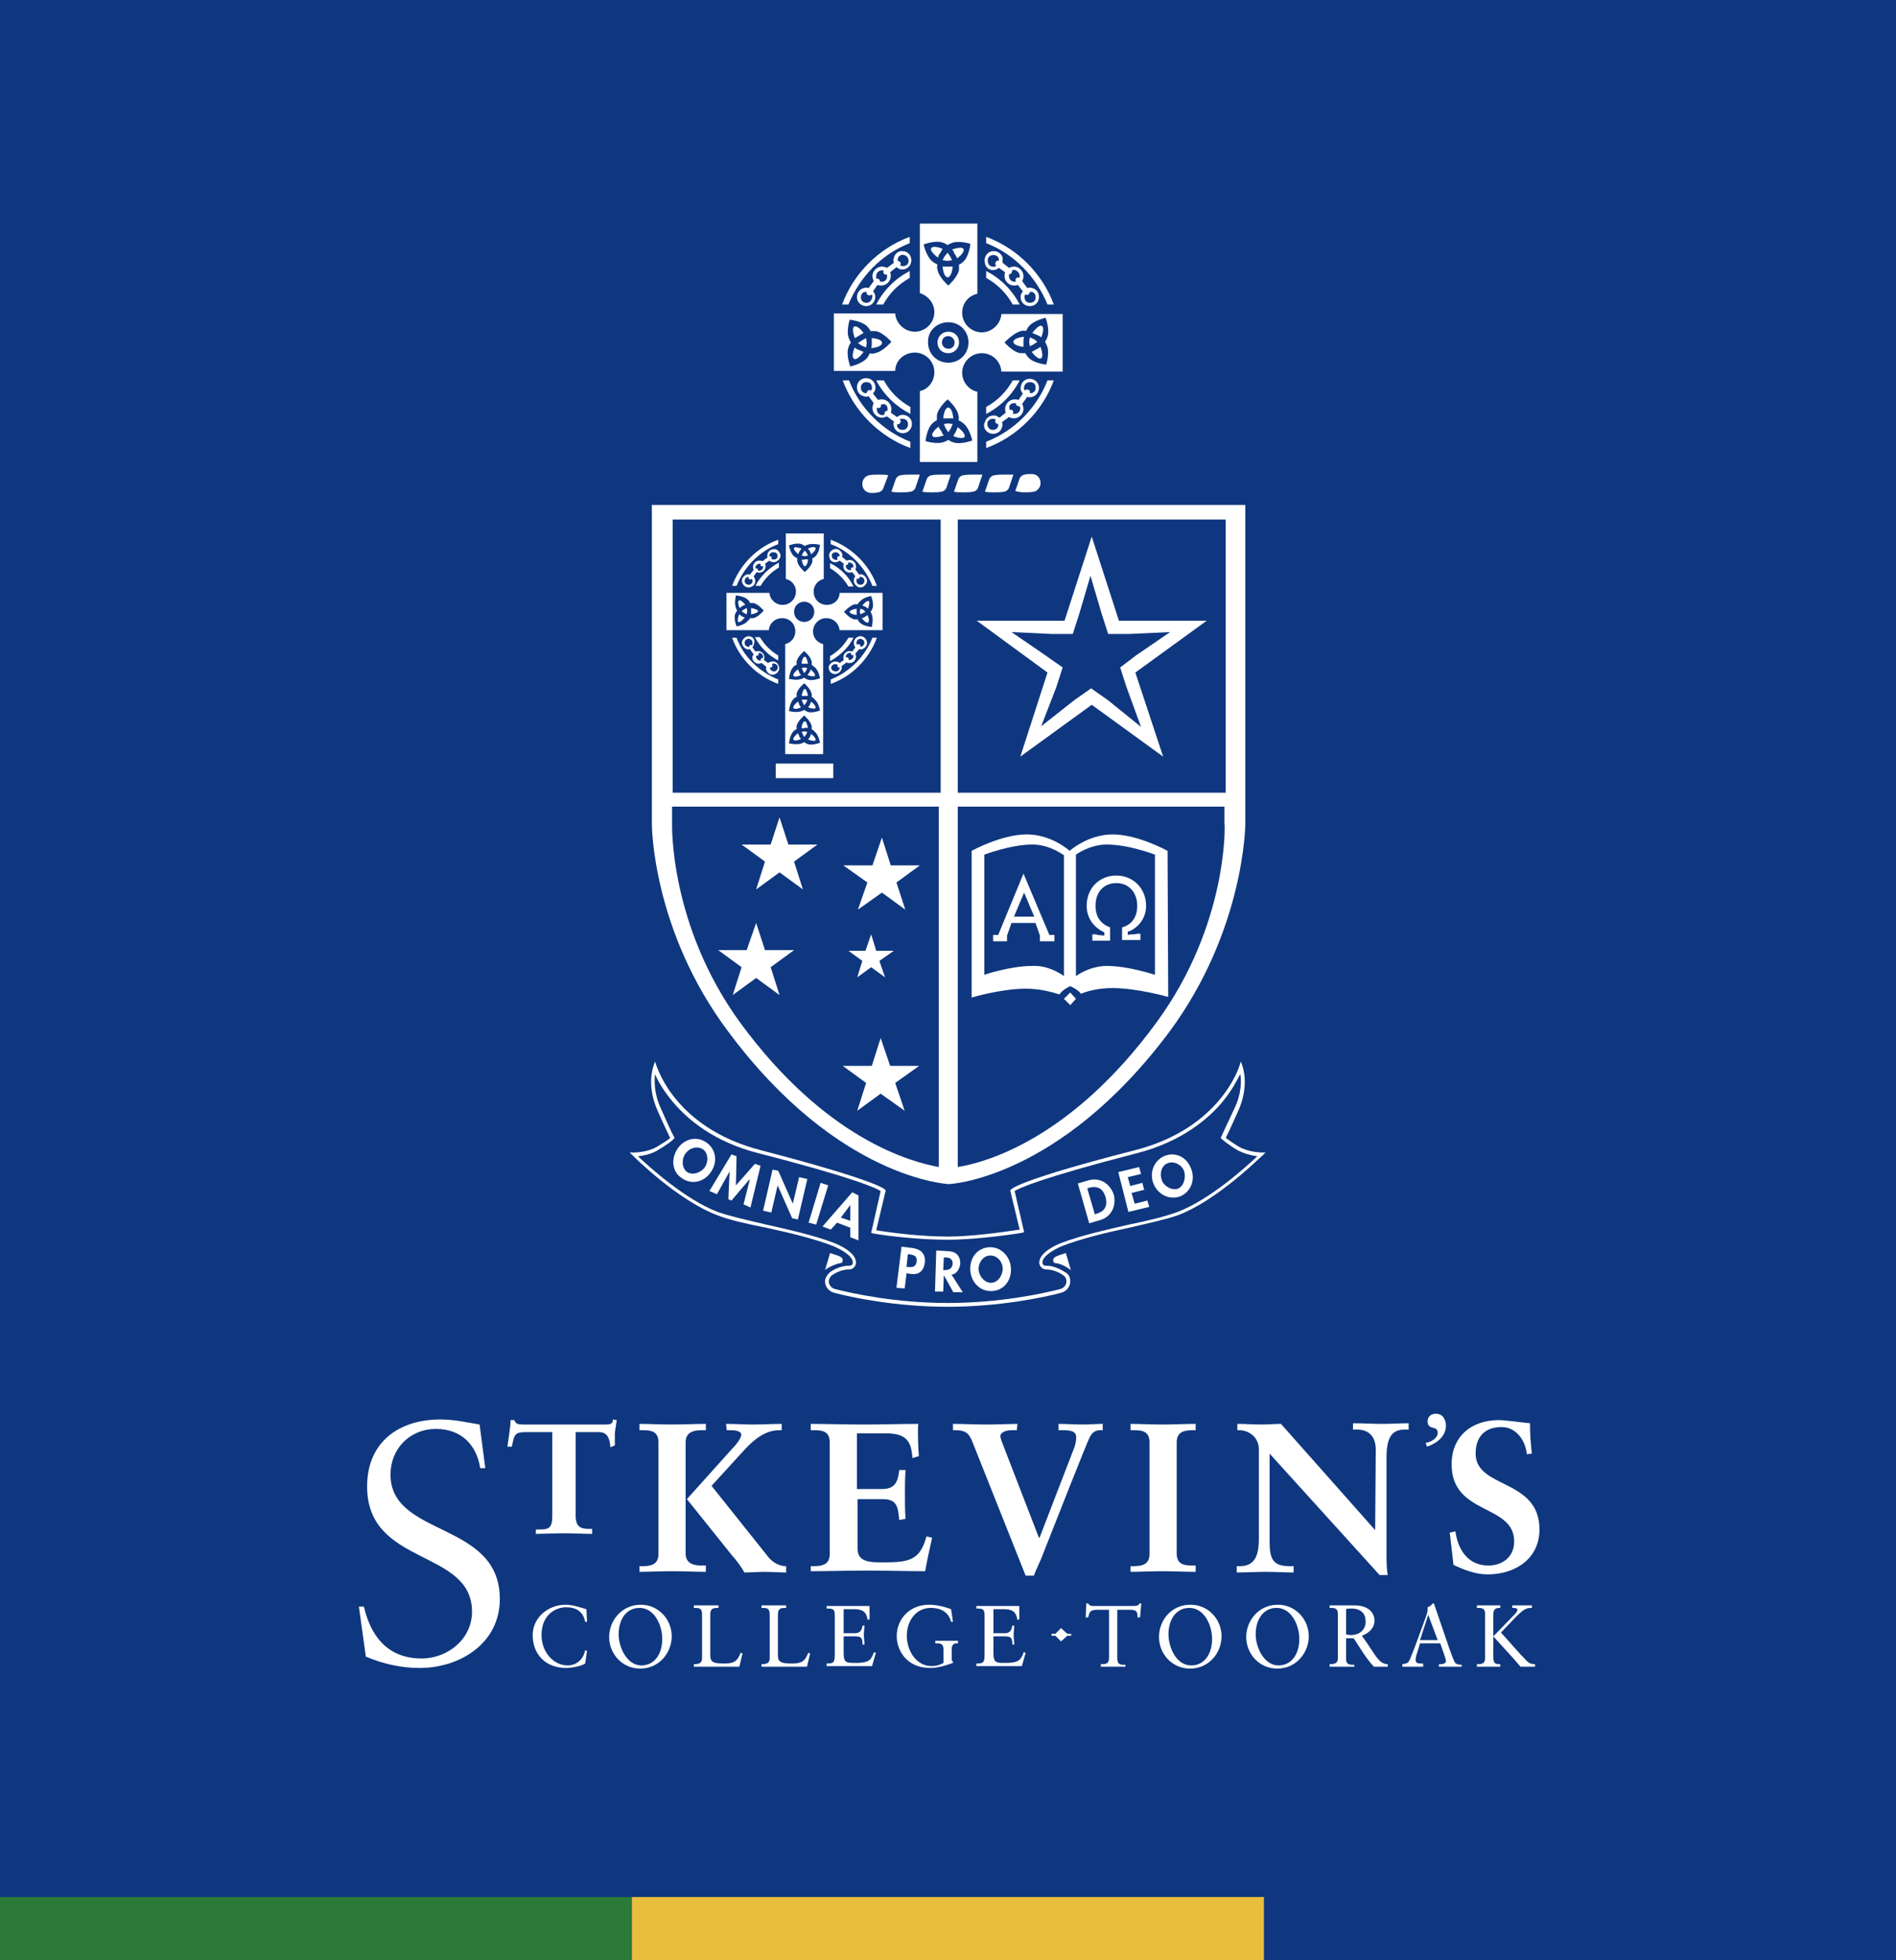 <?xml version="1.0" encoding="UTF-8"?>
<svg xmlns="http://www.w3.org/2000/svg" id="Layer_1" viewBox="0 0 300 310">
  <rect x="0" y="0" width="300" height="310" fill="#808080" stroke="none"/>
  <style>.st0{fill:#0f377f}.st1{fill:#fff}</style>
  <g id="Page-1_2_">
    <g id="Page-1_1_">
      <g id="Homepage" transform="translate(-830 -54)">
        <g id="Group-45" transform="translate(-167 -20)">
          <g id="Group-49" transform="translate(997 74)">
            <g id="Group-42">
              <path id="Rectangle-13" d="M0 0h300v300H0z" class="st0"></path>
              <g id="Group-6" transform="translate(56.786 35.357)">
                <g id="Page-1" transform="translate(42.857)">
                  <path id="Fill-1" d="M70.6 119c1-.7 2.8-1.6 4.9-1.6 3.4 0 7.6 1.4 7.6 1.4v-19s-4.1-1.6-7.6-1.6c-2.1 0-3.9.9-4.9 1.6V119zm-1.9 0V99.9c-1-.7-2.8-1.7-5-1.7-3.4 0-7.6 1.6-7.6 1.6v19s4.1-1.4 7.6-1.4c2.2-.1 4 .9 5 1.6zm16.5 3.3s-4.9-1.4-8.8-1.4c-2.1 0-3.8.4-5 .9-.5-.7-1.7-1.2-1.7-1.2s-1.2.5-1.7 1.3c-1.3-.4-3.1-.9-5.3-.9-4 0-8.6 1.4-8.6 1.4V99.2s4.7-2.6 8.7-2.6 6.8 2.6 6.8 2.6 2.9-2.6 6.8-2.6c4 0 8.7 2.6 8.7 2.6l.1 23.1z" class="st1"></path>
                  <path id="Fill-3" d="M86.7 156.3c-1.9.7-4.7 1.4-7.7 2-3.5.8-7.5 1.7-10.7 2.9-.8.3-3.5 1.5-3.5 3.1 0 .6.5 1.1 1.1 1.1 1.6 0 2.8 1 2.8 1 .3.2.4.6.4.9 0 .6-.5 1.1-1 1.2-2.6.7-9.6 2.2-17.8 2.2s-15.1-1.5-17.8-2.2c-.5-.1-1-.6-1-1.2 0-.4.2-.7.4-.9 0 0 1.2-1 2.8-1 .6 0 1.1-.5 1.1-1.1 0-1.6-2.7-2.8-3.5-3.1-3.1-1.2-7.2-2.1-10.7-2.9-3-.7-5.7-1.3-7.7-2-5.2-2-10.9-7.2-12.6-8.8.8-.1 2.1-.3 3.2-1 1.5-.9 2.4-1.6 2.4-1.7l.2-.2-.1-.2s-.3-.4-2-4.3c-1.2-2.5-1.1-4.5-1-5.6.4 1 1.3 2.6 2.9 4.5 2.3 2.7 6.4 6.2 13.4 8 15.6 4 18.8 5.6 19.4 6l-1.5 6.6.3.1c2.2.4 7.3 1 11.8 1 3.7 0 8.7-.6 11.8-1.1l.3-.1-1.5-6.5c.6-.4 3.9-2 19.4-6 7-1.8 11.2-5.4 13.4-8 1.5-1.8 2.4-3.5 2.9-4.5.2 1.1.2 3.2-1 5.6-1.8 3.8-2 4.3-2 4.3l-.1.2.2.2s.9.8 2.4 1.7c1.1.6 2.4.9 3.2 1-1.7 1.6-7.4 6.8-12.6 8.8zm13.3-9.4s-2 0-3.6-.9c-1-.6-1.8-1.2-2.1-1.4.2-.4.7-1.4 1.9-4.1 1.9-4.1.8-7 .8-7.1l-.3-.9-.3.9s-.8 2.5-3.2 5.3c-2.2 2.6-6.2 6-13.1 7.8-18 4.6-19.7 6.1-19.8 6.3l-.1.1 1.5 6.2c-3.3.5-8 1.1-11.3 1.1-4.3 0-9-.6-11.4-1l1.5-6.3-.1-.1c-.1-.2-1.8-1.6-19.8-6.3-6.9-1.8-10.9-5.2-13.1-7.8-2.4-2.8-3.1-5.2-3.2-5.3l-.3-.9-.3.9c0 .1-1.1 3 .8 7.1 1.2 2.7 1.7 3.7 1.9 4.1-.3.3-1.1.8-2.1 1.4-1.5.9-3.6.9-3.6.9H0l.5.5c.1.1 7 7 13.3 9.4 2 .8 4.8 1.4 7.8 2 3.7.8 7.5 1.7 10.6 2.9 1.4.6 3.1 1.6 3.1 2.6 0 .3-.2.5-.5.5-1.9 0-3.2 1.1-3.2 1.1-.4.4-.7.9-.7 1.4 0 .8.6 1.6 1.5 1.8 2.6.7 9.7 2.2 17.9 2.2s15.3-1.5 17.9-2.2c.9-.2 1.5-1 1.5-1.8 0-.6-.2-1.1-.7-1.4-.1 0-1.4-1.1-3.2-1.1-.3 0-.5-.2-.5-.5 0-1 1.7-2 3.1-2.6 3.1-1.2 6.9-2.1 10.6-2.9 3-.7 5.8-1.3 7.8-2 6.3-2.4 13.2-9.4 13.3-9.4l.5-.5h-.6z" class="st1"></path>
                  <path id="Fill-6" d="M60.8 109.6l1.6-3.8 1.6 3.8h-3.2zm-2.5 2.9h-.8v1h2.2v-.9l.7-2h3.8l.7 2v.9h2.3v-1h-.8l-4.1-9.7-4 9.7z" class="st1"></path>
                  <path id="Fill-8" d="M39 115l-.8-2.6-.9 2.6h-2.7l2.2 1.6-.8 2.6 2.2-1.6 2.2 1.6-.9-2.6 2.3-1.6z" class="st1"></path>
                  <path id="Fill-10" d="M77.6 70.2l1 3.1 2.3 6.3-5.2-4.2-2.7-1.9-2.7 1.9-5.2 4.1 2.4-6.2 1-3.1-2.7-1.9-5.4-3.7 6.4.3h3.3l1-3.1 1.8-6.1 1.8 6.1 1 3.1H79l6.5-.3-5.4 3.7-2.5 1.9zm-.2-7.4l-4.3-13.3-4.3 13.3H54.9L66.1 71l-4.3 13.3 11.3-8.2 11.3 8.2L80 71l11.3-8.2H77.4z" class="st1"></path>
                  <path id="Fill-12" d="M68.7 122.6l1 1 .9-1-.9-1z" class="st1"></path>
                  <path id="Fill-14" d="M62.4 42.5c.5 0 1.1 0 1.5-.1.2 0 .3-.1.5-.2.4-.3.6-.7.6-1.2 0-.8-.6-1.4-1.4-1.4-.4 0-.8 0-1.1.1-.3 0-.7.3-.8.6l-.7 2c.4.1.9.2 1.4.2" class="st1"></path>
                  <path id="Fill-16" d="M44.4 39.7c-.5 0-1 0-1.5.1-.3 0-.7.3-.8.6l-.7 2c.4.1.9.1 1.5.1.5 0 1.1 0 1.5-.1.3 0 .7-.3.8-.6l.5-1.5.2-.6h-1.5" class="st1"></path>
                  <path id="Fill-18" d="M49.3 39.7c-.5 0-1 0-1.5.1-.3 0-.7.3-.8.6l-.7 2c.4.1.9.1 1.5.1.5 0 1.1 0 1.5-.1.3 0 .7-.3.8-.6l.5-1.5.2-.6h-1.5" class="st1"></path>
                  <path id="Fill-20" d="M54.3 39.7c-.5 0-1 0-1.5.1-.3 0-.7.3-.8.6l-.7 2c.4.1.9.1 1.5.1.5 0 1.1 0 1.5-.1.3 0 .7-.3.8-.6l.5-1.5.2-.6h-1.5" class="st1"></path>
                  <path id="Fill-22" d="M59.2 39.7c-.5 0-1 0-1.5.1-.3 0-.7.3-.8.6l-.7 2c.4.1.9.1 1.5.1.5 0 1.1 0 1.5-.1.3 0 .7-.3.8-.6l.5-1.5.2-.6h-1.5" class="st1"></path>
                  <path id="Fill-24" d="M40.9 39.8c-.4-.1-.9-.1-1.5-.1-.5 0-1.1 0-1.5.1-.2 0-.3.1-.5.2-.4.3-.6.7-.6 1.2 0 .8.6 1.4 1.4 1.4.4 0 .8 0 1.1-.1.3 0 .7-.3.8-.6l.8-2.1z" class="st1"></path>
                  <path id="Fill-26" d="M81.7 107.9c0-2.9-2.2-4.8-4.7-4.8-2.6 0-4.7 1.9-4.7 4.8 0 2.1 1.3 3.5 2.8 4.2v.5c-.2 0-.9-.1-1-.1-.3 0 .1-.1-.9-.1v1H76v-2.1c-1.4-.5-2.3-1.6-2.3-3.4 0-2.2 1.3-3.6 3.3-3.6 1.9 0 3.3 1.4 3.3 3.6 0 1.8-.9 3-2.4 3.4v2h2.9v-1c-1 0-.6.1-1 .1-.1 0-.8 0-1 .1v-.5c1.5-.5 2.9-2 2.9-4.1" class="st1"></path>
                  <path id="Fill-28" d="M20 105.3l3.7-2.7 3.7 2.7-1.4-4.4 3.7-2.7h-4.6l-1.4-4.3-1.4 4.3h-4.6l3.7 2.7z" class="st1"></path>
                  <path id="Fill-30" d="M36.1 108.5l3.8-2.7 3.7 2.7-1.4-4.3 3.7-2.7h-4.6l-1.4-4.4-1.5 4.4h-4.6l3.8 2.7z" class="st1"></path>
                  <path id="Fill-32" d="M20 119.3l3.7 2.7-1.4-4.4 3.7-2.7h-4.6l-1.4-4.3-1.5 4.3H14l3.7 2.7-1.4 4.4z" class="st1"></path>
                  <path id="Fill-34" d="M36 140.3l3.7-2.7 3.8 2.7-1.5-4.4 3.8-2.7h-4.6l-1.5-4.4-1.4 4.4h-4.6l3.7 2.7z" class="st1"></path>
                  <path id="Fill-36" d="M33.7 163.9c0-.6-1.2-.8-2-1.1l-.8 2.7c.3-.3 1.4-.9 2.4-1.1.3 0 .4-.2.4-.5" class="st1"></path>
                  <path id="Fill-38" d="M67 163.9c0 .3.1.5.4.5 1 .1 2 .8 2.4 1.1l-.8-2.7c-.8.3-2 .5-2 1.1" class="st1"></path>
                  <path id="Fill-40" d="M50.4 17.8c.5 0 1 .4 1 1s-.4 1-1 1c-.5 0-1-.4-1-1s.4-1 1-1m0 2.7c.9 0 1.7-.7 1.7-1.7s-.7-1.7-1.7-1.7c-.9 0-1.7.7-1.7 1.7s.7 1.7 1.7 1.7" class="st1"></path>
                  <path id="Fill-42" d="M44.1 6.1c-.1.5-.6.7-1.1.6-.1 0-.2-.1-.2-.1.1-.2.1-.3 0-.5-.1-.1-.2-.2-.4-.2v-.3c.1-.5.6-.8 1.1-.6.4.1.7.6.6 1.1m-4.2 3.1h-.3c0-.2 0-.3-.2-.4-.1-.1-.3-.1-.4-.1v-.4c0-.5.4-.9.9-.9h.3c-.1.2-.1.3 0 .5s.4.2.5.1v.2c.1.6-.3 1-.8 1m-2.2 3.3c-.5.1-1-.1-1.1-.6s.1-1 .6-1.1h.3c-.1.2 0 .4.2.5s.4.1.6-.1c0 .1.1.1.1.2 0 .5-.3 1-.7 1.1m4.1-7.1c-.1.3-.1.5 0 .8l-1.1.8c-.2-.1-.5-.2-.8-.2-.8 0-1.5.7-1.5 1.5 0 .3.1.5.2.8l-.8 1.1c-.3-.1-.5-.1-.8 0-.8.2-1.2 1.1-1 1.8.2.8 1.1 1.2 1.8 1 .8-.2 1.2-1.1 1-1.8-.1-.2-.2-.4-.3-.5l.7-1c.2.1.4.1.6.1.8 0 1.5-.7 1.5-1.5 0-.2 0-.4-.1-.6l1-.8c.2.1.3.2.5.3.8.2 1.6-.2 1.8-1s-.2-1.6-1-1.8-1.5.2-1.7 1" class="st1"></path>
                  <path id="Fill-44" d="M39 12.8h1.1c1-1.8 2.4-3.2 4.2-4.2V7.5c-2.3 1.2-4.1 3-5.3 5.3" class="st1"></path>
                  <path id="Fill-46" d="M44.3 3.1v-1c-4.9 1.8-8.9 5.8-10.7 10.7h1c1.8-4.4 5.3-8 9.7-9.7" class="st1"></path>
                  <path id="Fill-48" d="M57.3 5c.5-.1 1 .1 1.1.6v.3c-.2-.1-.4 0-.5.2s-.1.4.1.6c-.1 0-.1.1-.2.1-.5.1-1-.1-1.1-.6-.2-.6.1-1.1.6-1.2m4.4 3.3v.3c-.1-.1-.3-.1-.5 0-.2.2-.2.4-.1.6h-.2c-.5 0-.9-.4-.9-.9V8c.2 0 .3 0 .4-.2.1-.1.1-.3.1-.4.1 0 .2-.1.3-.1.5.1.9.5.9 1m1.9 2.5c.5.1.7.6.6 1.1s-.6.7-1.1.6c-.5-.1-.7-.6-.6-1.1 0-.1.1-.2.1-.2.2.1.3.1.5 0 .1-.1.2-.2.2-.4h.3m-5.7-3.5c.2-.1.4-.2.5-.3l1 .7c-.1.2-.1.4-.1.6 0 .8.7 1.5 1.5 1.5.2 0 .4 0 .6-.1l.8 1c-.1.2-.2.3-.3.5-.2.8.2 1.6 1 1.8s1.6-.2 1.8-1c.2-.8-.2-1.6-1-1.8-.3-.1-.5-.1-.8 0l-.8-1.1c.1-.2.2-.5.2-.8 0-.8-.7-1.5-1.5-1.5-.3 0-.5.1-.8.2l-1-.8v-.8c-.2-.8-1.1-1.2-1.8-1-.8.2-1.2 1.1-1 1.8.1.9.9 1.3 1.7 1.1" class="st1"></path>
                  <path id="Fill-50" d="M56.4 7.5v1.1c1.8 1 3.2 2.4 4.2 4.2h1.1c-1.2-2.3-3-4.1-5.3-5.3" class="st1"></path>
                  <path id="Fill-52" d="M66.1 12.8h1c-1.8-4.9-5.8-8.9-10.7-10.7v1c4.4 1.7 7.9 5.3 9.7 9.7" class="st1"></path>
                  <path id="Fill-54" d="M56.6 31.5c.1-.5.6-.7 1.1-.6.1 0 .2.1.2.1-.1.2-.1.3 0 .5.1.1.2.2.4.2v.3c-.1.5-.6.7-1.1.6-.4-.1-.7-.6-.6-1.1m4.2-3.1h.3c0 .2 0 .3.2.4.1.1.3.1.4.1 0 .1.1.2.1.3 0 .5-.4.9-.9.9h-.3c.1-.2.1-.3 0-.5s-.4-.2-.5-.1v-.2c-.2-.5.2-.9.7-.9m2.3-3.3c.5-.1 1 .1 1.1.6s-.1 1-.6 1.1h-.3c.1-.2 0-.4-.2-.5s-.4-.1-.6.1c0-.1-.1-.1-.1-.2-.1-.5.2-1 .7-1.1m-6 8.1c.8.2 1.6-.2 1.8-1 .1-.3.1-.5 0-.8l1.1-.8c.2.1.5.2.8.2.8 0 1.5-.7 1.5-1.5 0-.3-.1-.5-.2-.8l.8-1.1c.3.1.5.1.8 0 .8-.2 1.2-1.1 1-1.8-.2-.8-1.1-1.2-1.8-1-.8.2-1.2 1.1-1 1.8.1.2.2.4.3.5l-.7 1c-.2-.1-.4-.1-.6-.1-.8 0-1.5.7-1.5 1.5 0 .2 0 .4.1.6l-1 .8c-.2-.1-.3-.2-.5-.3-.8-.2-1.6.2-1.8 1-.4.7.1 1.6.9 1.8" class="st1"></path>
                  <path id="Fill-56" d="M61.7 24.8h-1.1c-1 1.8-2.4 3.2-4.2 4.2v1.1c2.3-1.2 4.1-3 5.3-5.3" class="st1"></path>
                  <path id="Fill-58" d="M66.1 24.8c-1.7 4.4-5.3 8-9.7 9.7v1c4.9-1.8 8.9-5.8 10.7-10.7h-1z" class="st1"></path>
                  <path id="Fill-60" d="M40.8 29.3v.3c-.2 0-.3 0-.4.2-.1.1-.1.3-.1.4-.1 0-.2.1-.3.1-.5 0-.9-.4-.9-.9v-.3c.2.1.3.1.5 0s.2-.4.1-.5h.2c.5-.2.9.2.9.7m2.1 1.6c.5-.1 1 .1 1.1.6s-.1 1-.6 1.1-1-.1-1.1-.6v-.3c.2.1.4 0 .5-.2s.1-.4-.1-.6h.2m-5.7-4.1c-.5-.1-.7-.6-.6-1.1.1-.5.6-.7 1.1-.6s.7.6.6 1.1c0 .1-.1.2-.1.2-.2-.1-.3-.1-.5 0-.1.1-.2.2-.2.4h-.3m.6-2.3c-.8-.2-1.6.2-1.8 1s.2 1.6 1 1.8c.3.1.5.1.8 0l.8 1.1c-.1.2-.2.5-.2.8 0 .8.7 1.5 1.5 1.5.3 0 .5-.1.8-.2l1.1.8c-.1.3-.1.5 0 .8.2.8 1.1 1.2 1.8 1 .8-.2 1.2-1.1 1-1.8-.2-.8-1.1-1.2-1.8-1-.2.1-.4.2-.5.3l-1-.7c.1-.2.1-.4.1-.6 0-.8-.7-1.5-1.5-1.5-.2 0-.4 0-.6.1l-.8-1c.1-.2.2-.3.3-.5.3-.8-.2-1.7-1-1.9" class="st1"></path>
                  <path id="Fill-62" d="M44.4 30.1V29c-1.8-1-3.2-2.4-4.2-4.2H39c1.2 2.3 3.1 4.1 5.4 5.3" class="st1"></path>
                  <path id="Fill-64" d="M44.4 34.5c-4.4-1.7-8-5.3-9.7-9.7h-1c1.8 4.9 5.8 8.9 10.7 10.7v-1z" class="st1"></path>
                  <path id="Fill-66" d="M11.9 149.2c-.5.8-1.9 1.4-2.8.8-.9-.6-.9-2.1-.3-2.9.6-.9 1.8-1.3 2.8-.7.8.6.9 1.9.3 2.8m.2-3.9c-1.6-1.1-3.6-.5-4.6 1.1s-.8 3.6.8 4.6c1.6 1.1 3.6.5 4.6-1.1 1-1.5.8-3.5-.8-4.6" class="st1"></path>
                  <path id="Fill-68" d="M16.8 152.1l.1-4.6-.8-.3-3.5 5.8 1.2.5 2-3.6v.1l-.2 4.3.5.2 2.8-3.3h.1l-1 3.9 1.1.5 1.6-6.6-.9-.3z" class="st1"></path>
                  <path id="Fill-70" d="M25.8 155l-2.3-5.2-.9-.2-1.5 6.5 1.3.3 1-4.3 2.3 5.2.9.2 1.5-6.4-1.3-.3z" class="st1"></path>
                  <path id="Fill-72" d="M30.2 151.7l-1.9 6.3 1.2.3 1.9-6.2z" class="st1"></path>
                  <path id="Fill-74" d="M34.9 157.7l-1.5-.5 1.5-2v2.5zm.3-4.5l-4.7 5.4 1.3.5 1-1.1 2.1.8v1.5l1.3.5v-7.1l-1-.5z" class="st1"></path>
                  <path id="Fill-76" d="M73.8 156.6l-.2.1-1.2-4.1.2-.1c1.4-.4 2.3.1 2.7 1.5.3 1.2 0 2.2-1.5 2.6m-1.2-5.3l-1.7.5 1.8 6.3 1.7-.5c1.8-.5 2.6-2.2 2.2-4-.6-1.8-2.2-2.8-4-2.3" class="st1"></path>
                  <path id="Fill-78" d="M79.9 155l-.5-1.7 2-.5-.3-1.1-1.9.5-.4-1.4 2.1-.5-.3-1.1-3.3.8 1.6 6.3 3.3-.8-.3-1z" class="st1"></path>
                  <path id="Fill-80" d="M86.8 152.6c-1 .4-2.3-.4-2.6-1.3-.4-1-.1-2.3.9-2.7s2.2.2 2.6 1.2c.3.9.1 2.3-.9 2.8m-2.3-5.1c-1.7.8-2.3 2.8-1.6 4.4.7 1.7 2.6 2.6 4.3 1.9 1.7-.8 2.3-2.7 1.6-4.4-.7-1.8-2.5-2.7-4.3-1.9" class="st1"></path>
                  <path id="Fill-82" d="M45.4 164.1c-.1.8-.5 1-1.3.9h-.3l.2-2h.2c.8.1 1.3.3 1.2 1.1m-.7-2.1l-1.7-.2-.8 6.5 1.3.1.3-2.4.6.1c1.3.2 2.1-.4 2.3-1.8.1-1.5-.7-2.1-2-2.3" class="st1"></path>
                  <path id="Fill-84" d="M49.8 165.5h-.2l.1-2h.2c.7 0 1.2.2 1.2 1-.1.8-.6 1-1.3 1m2.5-1c0-1.4-.8-2-2.1-2l-1.7-.1-.2 6.5h1.3l.1-2.6 1.5 2.7h1.5l-1.8-2.8c.8 0 1.3-.9 1.4-1.7" class="st1"></path>
                  <path id="Fill-86" d="M57.3 167.5c-1.1.1-2-1-2.1-2s.6-2.2 1.7-2.3c1.1-.1 2 .8 2.1 1.9.1 1-.6 2.3-1.7 2.4m-.6-5.6c-1.9.2-3 1.9-2.8 3.8.2 1.9 1.7 3.3 3.6 3.1 1.9-.2 3-1.9 2.8-3.8-.2-1.8-1.7-3.3-3.6-3.1" class="st1"></path>
                  <path id="Fill-88" d="M23.1 87.7h9.1v-2.3h-9.1z" class="st1"></path>
                  <path id="Fill-90" d="M23.4 52.7c-.1.3-.4.5-.8.4-.1 0-.1 0-.2-.1.1-.1.1-.2 0-.3s-.2-.1-.3-.1v-.2c.1-.3.4-.5.8-.4.4 0 .5.4.5.7m-2.9 2.2h-.2c0-.1 0-.2-.1-.3s-.2-.1-.3 0v-.2c0-.3.3-.6.6-.6h.2v.3c.1.1.2.1.4.1v.2c0 .2-.3.5-.6.5M19 57.1c-.3.1-.7-.1-.8-.4-.1-.3.1-.7.4-.8h.2c0 .1 0 .3.1.3.1.1.3.1.4 0l.1.1c.1.4-.1.7-.4.8m2.8-4.8c-.1.2 0 .4 0 .5l-.8.6c-.2-.1-.3-.1-.5-.1-.6 0-1 .5-1 1 0 .2.1.4.1.5l-.6.7c-.2 0-.4-.1-.5 0-.5.2-.9.7-.7 1.3.2.5.7.9 1.3.7s.9-.7.7-1.3c0-.1-.1-.3-.2-.4l.5-.7c.1.1.3.1.4.1.6 0 1-.5 1-1 0-.1 0-.3-.1-.4l.7-.5c.1.1.2.2.4.2.5.2 1.1-.2 1.3-.7.2-.5-.2-1.1-.7-1.3-.6-.1-1.2.2-1.3.8" class="st1"></path>
                  <path id="Fill-91" d="M19.9 57.3h.8c.7-1.2 1.7-2.2 2.9-2.9v-.8c-1.6.9-2.9 2.1-3.7 3.7" class="st1"></path>
                  <path id="Fill-92" d="M23.5 50.7V50c-3.4 1.2-6.1 4-7.3 7.3h.7c1.2-3 3.6-5.5 6.6-6.6" class="st1"></path>
                  <path id="Fill-93" d="M32.4 52c.3-.1.7.1.8.4v.2c-.1 0-.3 0-.3.1-.1.1-.1.3 0 .4l-.1.1c-.4 0-.8-.2-.8-.5-.1-.3 0-.6.4-.7m3 2.2v.2c-.1-.1-.2 0-.3 0-.1.1-.1.2-.1.4h-.2c-.3 0-.6-.3-.6-.6V54c.1 0 .2 0 .3-.1s.1-.2 0-.3h.2c.4 0 .7.3.7.6m1.3 1.7c.3.1.5.4.4.8-.1.3-.4.5-.8.4-.3-.1-.5-.4-.4-.8 0-.1 0-.1.1-.2.1.1.2.1.3 0s.1-.2.1-.3c.1.1.2.1.3.1m-3.9-2.4c.1 0 .3-.1.4-.2l.7.5c-.1.1-.1.3-.1.4 0 .6.5 1 1 1 .1 0 .3 0 .4-.1l.5.7c-.1.1-.2.2-.2.4-.2.5.2 1.1.7 1.3s1.1-.2 1.3-.7-.2-1.1-.7-1.3c-.2-.1-.4 0-.5 0l-.6-.8c.1-.2.1-.3.1-.5 0-.6-.5-1-1-1-.2 0-.4.1-.5.1l-.7-.6c0-.2.1-.4 0-.5-.2-.5-.7-.9-1.3-.7-.5.2-.9.7-.7 1.3.1.6.7.9 1.2.7" class="st1"></path>
                  <path id="Fill-94" d="M31.7 53.7v.8c1.2.7 2.2 1.7 2.9 2.9h.8c-.8-1.7-2.1-2.9-3.7-3.7" class="st1"></path>
                  <path id="Fill-95" d="M38.4 57.3h.7c-1.2-3.4-4-6.1-7.3-7.3v.7c3 1.1 5.4 3.6 6.6 6.6" class="st1"></path>
                  <path id="Fill-96" d="M31.9 70.1c.1-.3.4-.5.8-.4.1 0 .1 0 .2.1-.1.1 0 .2 0 .3.1.1.2.1.3.1v.2c-.1.3-.4.5-.8.4-.4-.1-.6-.4-.5-.7m2.9-2.2h.2c0 .1 0 .2.1.3.1.1.2.1.3 0v.2c0 .3-.3.6-.6.6h-.2c.1-.1 0-.2 0-.3-.1-.1-.2-.1-.4-.1v-.2c0-.2.3-.5.6-.5m1.5-2.2c.3-.1.7.1.8.4s-.1.7-.4.8h-.2c0-.1 0-.3-.1-.3-.1-.1-.3-.1-.4 0l-.1-.1c-.1-.4.1-.7.4-.8m-4.1 5.5c.5.2 1.1-.2 1.3-.7.1-.2 0-.4 0-.5l.8-.6c.2.1.3.1.5.1.6 0 1-.5 1-1 0-.2-.1-.4-.1-.5l.6-.7c.2 0 .4.1.5 0 .5-.2.9-.7.7-1.3-.2-.5-.7-.9-1.3-.7-.5.2-.9.7-.7 1.3 0 .1.1.3.2.4l-.5.7c-.1-.1-.3-.1-.4-.1-.6 0-1 .5-1 1 0 .1 0 .3.1.4l-.7.5c-.1-.1-.2-.2-.4-.2-.5-.2-1.1.2-1.3.7-.1.5.2 1.1.7 1.2" class="st1"></path>
                  <path id="Fill-97" d="M35.4 65.5h-.8c-.7 1.2-1.7 2.2-2.9 2.9v.8c1.6-.9 2.9-2.1 3.7-3.7" class="st1"></path>
                  <path id="Fill-98" d="M31.8 72.1v.7c3.4-1.2 6.1-4 7.3-7.3h-.7c-1.2 3-3.6 5.4-6.6 6.6" class="st1"></path>
                  <path id="Fill-99" d="M21.1 68.5v.2c-.1 0-.2 0-.3.1-.1.1-.1.2 0 .3h-.2c-.3 0-.6-.3-.6-.6v-.2c.1.1.2 0 .3 0 .1-.1.1-.2.1-.4h.2c.2 0 .5.3.5.6m1.5 1.1c.3-.1.7.1.8.4.1.3-.1.7-.4.8-.3.1-.7-.1-.8-.4v-.2c.1 0 .3 0 .3-.1.1-.1.1-.3 0-.4l.1-.1m-4-2.7c-.3-.1-.5-.4-.4-.8.1-.3.4-.5.8-.4.3.1.5.4.4.8 0 .1 0 .1-.1.2-.1-.1-.2-.1-.3 0-.1.1-.1.2-.1.3-.1-.1-.2-.1-.3-.1m.5-1.6c-.5-.2-1.1.2-1.3.7-.2.5.2 1.1.7 1.3.2.1.4 0 .5 0l.6.8c-.1.2-.2.3-.2.5 0 .6.5 1 1 1 .2 0 .4-.1.5-.1l.7.6c0 .2-.1.4 0 .5.2.5.7.9 1.3.7.5-.2.9-.7.7-1.3s-.7-.9-1.3-.7c-.1 0-.3.1-.4.2l-.7-.5c.1-.1.1-.3.1-.4 0-.6-.5-1-1-1-.1 0-.3 0-.4.1l-.5-.7c.1-.1.2-.2.2-.4.3-.6 0-1.2-.5-1.3" class="st1"></path>
                  <path id="Fill-100" d="M23.5 69.1v-.8c-1.2-.7-2.2-1.7-2.9-2.9h-.8c.9 1.7 2.2 2.9 3.7 3.7" class="st1"></path>
                  <path id="Fill-101" d="M23.5 72.1c-3-1.2-5.5-3.6-6.6-6.6h-.7c1.2 3.4 4 6.1 7.3 7.3v-.7z" class="st1"></path>
                  <path id="Fill-103" d="M48.9 32.1c-.8.6-1.2 1.2-1 1.5s.9.2 1.8-.1c-.2-.2-.3-.4-.4-.7-.2-.2-.4-.5-.4-.7" class="st1"></path>
                  <path id="Fill-104" d="M49.1 4.7c.1-.2.3-.5.4-.7-.9-.4-1.7-.4-1.8-.1-.2.3.3.9 1.1 1.5 0-.2.1-.5.3-.7" class="st1"></path>
                  <path id="Fill-105" d="M51.2 30.8c-.1-1-.4-1.7-.8-1.7s-.7.7-.8 1.7h1.6" class="st1"></path>
                  <path id="Fill-106" d="M51.8 5.5c.8-.6 1.2-1.2 1-1.5s-.9-.2-1.8.1c.2.2.3.4.4.7.2.2.3.5.4.7" class="st1"></path>
                  <path id="Fill-107" d="M51 5.8l-.3-.6-.4-.6-.5.6-.3.6.8.1z" class="st1"></path>
                  <path id="Fill-108" d="M36.3 17.7c.2-.1.5-.3.7-.4-.6-.8-1.2-1.2-1.5-1s-.2.9.1 1.8c.3-.1.5-.3.7-.4" class="st1"></path>
                  <path id="Fill-109" d="M36.7 18.5l-.6.4.6.4.7.3.1-.7-.1-.8z" class="st1"></path>
                  <path id="Fill-110" d="M38.3 18.1v.8c0 .3 0 .5-.1.8 1-.1 1.7-.4 1.7-.8.1-.4-.6-.7-1.6-.8" class="st1"></path>
                  <path id="Fill-111" d="M49.5 6.8c.1 1 .4 1.7.8 1.7s.7-.7.8-1.7h-1.6" class="st1"></path>
                  <path id="Fill-112" d="M35.6 19.6c-.4.9-.4 1.7-.1 1.8.3.2.9-.3 1.5-1.1-.2-.1-.5-.2-.7-.3-.3-.1-.5-.2-.7-.4" class="st1"></path>
                  <path id="Fill-113" d="M64.3 19.9c-.2.1-.5.3-.7.4.6.8 1.2 1.2 1.5 1s.2-.9-.1-1.8c-.2.1-.4.3-.7.4" class="st1"></path>
                  <path id="Fill-114" d="M62.3 19.5v-.8c0-.3 0-.5.1-.8-1 .1-1.7.4-1.7.8s.7.7 1.6.8" class="st1"></path>
                  <path id="Fill-115" d="M49.7 31.7l.3.7.4.6.4-.6.3-.7-.7-.1z" class="st1"></path>
                  <path id="Fill-116" d="M63.9 19.1l.6-.4-.5-.4-.7-.3-.1.7.1.7z" class="st1"></path>
                  <path id="Fill-117" d="M65.1 18c.4-.9.4-1.7.1-1.8-.3-.2-.9.3-1.5 1.1.2.1.5.2.7.3.3.1.5.2.7.4" class="st1"></path>
                  <path id="Fill-118" d="M38.8 20.5c-.3.1-.6.1-.8 0-.1.2-.2.4-.4.7-.8 1-2.7 1.4-2.7 1.4s-.7-1.8-.3-3c.1-.4.3-.6.4-.8-.1-.1-.2-.3-.3-.6-.5-1.1.1-3 .1-3s2 .2 2.8 1.1c.3.3.4.5.5.7h.8c1.2.2 2.5 1.7 2.5 1.7s-1.4 1.6-2.6 1.8m11.6-4.9c1.8 0 3.2 1.4 3.2 3.2 0 1.8-1.4 3.2-3.2 3.2s-3.2-1.4-3.2-3.2c-.1-1.8 1.4-3.2 3.2-3.2M47.9 6c-1-.8-1.4-2.7-1.4-2.7s1.8-.7 3-.3c.4.1.6.3.8.4.1-.1.3-.2.6-.3 1.1-.5 3 .1 3 .1s-.2 2-1.1 2.8c-.3.3-.5.4-.7.5v.8c-.2 1.2-1.7 2.5-1.7 2.5s-1.5-1.3-1.7-2.5c-.1-.3-.1-.6 0-.8-.3-.2-.6-.3-.8-.5m4.9 25.6c1 .8 1.4 2.7 1.4 2.7s-1.8.7-3 .3c-.4-.1-.6-.3-.8-.4-.1.1-.3.2-.6.3-1.1.5-3-.1-3-.1s.2-2 1.1-2.8c.3-.3.5-.4.7-.5v-.8c.2-1.2 1.7-2.5 1.7-2.5s1.5 1.3 1.7 2.5c.1.3.1.6 0 .8.3.1.5.3.8.5M61.9 17c.3-.1.6-.1.8 0 .1-.2.2-.4.4-.7.8-1 2.7-1.4 2.7-1.4s.7 1.8.3 3c-.1.4-.3.6-.4.8.1.1.2.3.3.6.5 1.1-.1 3-.1 3s-2-.2-2.8-1.1c-.3-.3-.4-.5-.5-.7h-.8c-1.2-.2-2.5-1.7-2.5-1.7s1.4-1.5 2.6-1.8m-16.8 3.4c1.7 0 3.1 1.4 3.1 3.1 0 1.5-1 2.7-2.3 3v11.2H55V26.6c-1.4-.3-2.4-1.6-2.4-3 0-1.7 1.4-3.1 3.1-3.1 1.7 0 3 1.3 3.1 2.9h9.7v-9.1h-9.7c-.1 1.6-1.5 2.9-3.1 2.9-1.7 0-3.1-1.4-3.1-3.1 0-1.5 1-2.7 2.4-3V0h-9.1v11c1.3.4 2.3 1.6 2.3 3 0 1.7-1.4 3.1-3.1 3.1-1.6 0-3-1.3-3.1-2.9h-9.7v9.1H42c0-1.6 1.4-2.9 3.1-2.9" class="st1"></path>
                  <path id="Fill-119" d="M51.6 32.9c-.1.2-.3.5-.4.7.9.4 1.7.4 1.8.1s-.3-.9-1.1-1.5c-.1.2-.2.5-.3.7" class="st1"></path>
                  <path id="Fill-120" d="M28.2 52.5l-.2-.4-.3-.4-.3.4-.2.4.5.1z" class="st1"></path>
                  <path id="Fill-121" d="M26.9 51.8c.1-.2.2-.3.3-.4-.6-.2-1.1-.3-1.2-.1s.2.6.7 1c0-.2.1-.4.2-.5" class="st1"></path>
                  <path id="Fill-122" d="M28.2 79.8c-.1-.6-.3-1.1-.5-1.1s-.5.5-.5 1.1h.5c.1-.1.3-.1.5 0" class="st1"></path>
                  <path id="Fill-123" d="M27.2 80.4l.2.4.2.4.3-.4.2-.4-.5-.1z" class="st1"></path>
                  <path id="Fill-124" d="M28.2 74.7c-.1-.6-.3-1.1-.5-1.1s-.4.5-.5 1.1h1" class="st1"></path>
                  <path id="Fill-125" d="M26.6 75.6c-.5.4-.8.8-.7 1 .1.2.6.2 1.2-.1-.1-.1-.2-.3-.3-.4 0-.2-.1-.4-.2-.5" class="st1"></path>
                  <path id="Fill-126" d="M26.6 80.6c-.5.4-.8.8-.7 1 .1.2.6.2 1.2-.1-.1-.1-.2-.3-.3-.4 0-.2-.1-.3-.2-.5" class="st1"></path>
                  <path id="Fill-127" d="M18.1 61l-.4.3.4.3.4.2.1-.5-.1-.5z" class="st1"></path>
                  <path id="Fill-128" d="M28.7 52.3c.5-.4.8-.8.7-1-.1-.2-.6-.2-1.2.1.1.1.2.3.3.4.1.2.1.3.2.5" class="st1"></path>
                  <path id="Fill-129" d="M17.8 60.5c.2-.1.3-.2.5-.2-.4-.5-.8-.8-1-.7s-.2.6.1 1.2c.1-.1.3-.2.4-.3" class="st1"></path>
                  <path id="Fill-130" d="M17.3 61.8c-.2.6-.3 1.1-.1 1.2.2.1.6-.2 1-.7-.2-.1-.3-.1-.5-.2-.1-.1-.2-.2-.4-.3" class="st1"></path>
                  <path id="Fill-131" d="M27.2 53.1c.1.6.3 1.1.5 1.1s.5-.5.5-1.1h-.5c-.2.1-.4.1-.5 0" class="st1"></path>
                  <path id="Fill-132" d="M19.2 60.8v1c.6-.1 1.1-.3 1.1-.5s-.5-.4-1.1-.5" class="st1"></path>
                  <path id="Fill-133" d="M28.7 80.7c-.1.2-.1.3-.2.5s-.2.3-.3.4c.6.2 1.1.3 1.2.1.1-.2-.2-.6-.7-1" class="st1"></path>
                  <path id="Fill-134" d="M36.9 61.6l.4-.2-.3-.3-.5-.2-.1.5.1.4z" class="st1"></path>
                  <path id="Fill-135" d="M35.9 61.9v-1c-.6.1-1.1.3-1.1.5s.4.4 1.1.5" class="st1"></path>
                  <path id="Fill-136" d="M27.2 75.3l.2.5.2.4.3-.4.2-.5h-.5z" class="st1"></path>
                  <path id="Fill-137" d="M35.6 60.2h.5c0-.1.1-.3.3-.4.5-.7 1.8-.9 1.8-.9s.5 1.2.2 2c-.1.2-.2.4-.3.5.1.1.1.2.2.4.3.8 0 2 0 2s-1.3-.1-1.9-.7c-.2-.2-.3-.3-.3-.5h-.5c-.8-.1-1.7-1.2-1.7-1.2s.9-1 1.7-1.2m-8 2.8c-.9 0-1.6-.7-1.6-1.6s.7-1.6 1.6-1.6 1.6.7 1.6 1.6-.7 1.6-1.6 1.6m1.6 7.1c.7.5.9 1.8.9 1.8s-1.2.5-2 .2c-.2-.1-.4-.2-.5-.3-.1.1-.2.1-.4.2-.8.3-2 0-2 0s.1-1.3.7-1.9c.2-.2.3-.3.5-.3v-.5c.1-.8 1.2-1.7 1.2-1.7s1 .8 1.2 1.7v.5c.1.1.3.2.4.3m-1.1 7.1c-.2-.1-.4-.2-.5-.3-.1.1-.2.1-.4.2-.8.3-2 0-2 0s.1-1.3.7-1.9c.2-.2.3-.3.5-.3v-.5c.1-.8 1.2-1.7 1.2-1.7s1 .8 1.2 1.7v.5c.1 0 .3.1.4.3.7.5.9 1.8.9 1.8s-1.2.5-2 .2m0 5.1c-.2-.1-.4-.2-.5-.3-.1.1-.2.1-.4.2-.8.3-2 0-2 0s.1-1.3.7-1.9c.2-.2.3-.3.5-.3v-.5c.1-.8 1.2-1.7 1.2-1.7s1 .8 1.2 1.7v.5c.1 0 .3.1.4.3.7.5.9 1.8.9 1.8s-1.2.5-2 .2m-2-29.6c-.7-.5-.9-1.8-.9-1.8s1.2-.5 2-.2c.2.1.4.2.5.3.1-.1.2-.1.4-.2.8-.3 2 0 2 0s-.1 1.2-.7 1.8c-.2.2-.3.3-.5.3v.5c-.1.8-1.2 1.7-1.2 1.7s-1-.8-1.2-1.7v-.5c-.1 0-.2-.1-.4-.2m-6.6 9.7H19c0 .1-.1.3-.3.4-.5.7-1.8.9-1.8.9s-.5-1.2-.2-2c.1-.2.2-.4.3-.5-.1-.1-.1-.2-.2-.4-.3-.8 0-2 0-2s1.3.1 1.9.7c.2.2.3.3.3.5h.5c.8.1 1.7 1.2 1.7 1.2s-.9 1.1-1.7 1.2m11.7-2.1c-1.2 0-2.1-.9-2.1-2.1 0-1 .7-1.8 1.6-2V49h-6v7.2c.9.2 1.6 1 1.6 2 0 1.1-.9 2.1-2.1 2.1-1.1 0-2-.8-2.1-1.9h-6.8v5.9H22c.1-1.1 1-1.9 2.1-1.9 1.2 0 2.1.9 2.1 2.1 0 1-.7 1.8-1.6 2v17.4h6V66.5c-.9-.2-1.6-1-1.6-2 0-1.1.9-2.1 2.1-2.1 1.1 0 2 .8 2.1 1.9H40v-5.9h-6.8c0 1.1-.9 1.9-2 1.9" class="st1"></path>
                  <path id="Fill-138" d="M28.4 71c-.1.2-.2.3-.3.4.6.2 1.1.3 1.2.1.1-.2-.2-.6-.7-1 0 .2-.1.4-.2.5" class="st1"></path>
                  <path id="Fill-139" d="M37.7 60.9c.2-.6.3-1.1.1-1.2-.2-.1-.6.2-1 .7.2.1.3.1.5.2.1.1.3.2.4.3" class="st1"></path>
                  <path id="Fill-140" d="M37.2 62.2c-.2.1-.3.2-.5.2.4.5.8.8 1 .7s.2-.6-.1-1.2c-.1.1-.2.2-.4.3" class="st1"></path>
                  <path id="Fill-141" d="M26.6 70.5c-.5.4-.8.8-.7 1 .1.2.6.2 1.2-.1-.1-.1-.2-.3-.3-.4 0-.2-.1-.3-.2-.5" class="st1"></path>
                  <path id="Fill-142" d="M28.2 69.6c-.1-.6-.3-1.1-.5-1.1s-.5.5-.5 1.1h1" class="st1"></path>
                  <path id="Fill-143" d="M28.7 75.6c-.1.2-.1.3-.2.5s-.2.3-.3.4c.6.2 1.1.3 1.2.1.1-.2-.2-.6-.7-1" class="st1"></path>
                  <path id="Fill-144" d="M27.2 70.3l.2.4.2.4.3-.4.2-.4-.5-.1z" class="st1"></path>
                  <path d="M3.5 44.5V95s0 16.7 12.1 32.8c17.4 23.4 34.9 24.1 34.9 24.1s17.4-.7 34.9-24.1c11.9-16.1 12-32.8 12-32.8V44.5H3.5zm45.4 104.7c-4.4-.8-17.9-4.4-31.4-22.8C6.2 110.9 6.7 94.9 6.7 94.9v-2.7h42.2v57zm.2-59.2H6.8V46.8h42.4V90h-.1zm34.2 36.4c-13.5 18.4-27 22.1-31.4 22.8v-57h42.2v2.7c.1 0 .6 16-10.8 31.5zm11-36.4H51.9V46.8h42.4V90z" class="st1"></path>
                </g>
                <g id="Page-1_3_" transform="translate(0 188.22)">
                  <path id="Fill-1_1_" d="M168.8 4.6c.8-.1 1.9-.7 1.9-1.6 0-.6-.4-.7-.8-.8-.4-.1-.8-.3-.8-1 0-.8.6-1.2 1.3-1.2 1.1 0 1.6.9 1.6 1.9 0 1.7-1.5 2.8-3 3.3l-.2-.6z" class="st1"></path>
                  <path id="Fill-4" d="M58.1 1.6c1.4 0 2.9.1 4.3.1 1.5 0 3-.1 4.5-.1v1h-.4c-2.2 0-4 1.5-5.4 3l-5.3 5.8 8.7 10.9c.7 1 1.8 1.8 3.1 1.8v1c-1.1 0-2.3-.1-3.4-.1s-2.1.1-3.2.1c-.3-.6-1.3-2-1.8-2.5l-7.3-9.1L59 5.6c.4-.4 1.5-1.6 1.5-2.3s-1.4-.7-1.9-.7h-.4l-.1-1zM44.4 24.1h.5c1.2 0 2.5-.2 2.5-1.9V4.5c0-1.8-1.3-1.9-2.5-1.9h-.5v-1c1.3 0 3.4.1 5.1.1 1.8 0 4-.1 5.4-.1v1h-.4c-1 0-2.8 0-2.8 1.9v17.6c0 1.9 1.8 1.9 2.8 1.9h.4v1c-1.4 0-3.5-.1-5.4-.1-1.7 0-3.7.1-5.1.1v-.9z" class="st1"></path>
                  <path id="Fill-6_1_" d="M71.5 24.1h.5c1.2 0 2.5-.2 2.5-1.9V4.5c0-1.8-1.3-1.9-2.5-1.9h-.5v-1c2.1 0 5.6.1 8.4.1s6.3-.1 8.6-.1c-.1 1.4 0 3.7.1 5.1l-1 .3c-.2-2.2-.6-3.9-4.1-3.9h-4.7v8.8h4c2 0 2.5-1.1 2.7-3h1c-.1 1.3-.1 2.6-.1 3.9s0 2.6.1 3.8l-1 .2c-.2-2-.3-3.3-2.6-3.3h-4v7.8c0 2.2 2 2.2 4.1 2.2 4 0 5.8-.3 6.8-4.1l.9.2c-.4 1.8-.8 3.6-1.1 5.3-2.2 0-6-.1-9.1-.1-3 0-7 .1-9 .1v-.8z" class="st1"></path>
                  <path id="Fill-8_1_" d="M104.1 2.6h-.8c-1.2 0-1.8.5-1.8.9 0 .2.1.6.3 1.1l5.8 15h.1l5.4-14c.4-1 .4-1.6.4-1.9 0-1-1-1.1-2.2-1.1h-.6v-1c1.2 0 2.5.1 3.9.1 1 0 2.1-.1 3.1-.1v1h-.3c-.6 0-1.3.1-1.8 1.2-.3.5-5.2 12.9-7.4 18.5-.4 1.1-1 2.2-1.4 3.3h-1.3L97.1 4.5c-.6-1.6-1.3-1.9-2.8-1.9H94v-1c1.7 0 3.5.1 5.2.1s4-.1 5-.1l-.1 1z" class="st1"></path>
                  <path id="Fill-10_1_" d="M122.1 24.1h.5c1.2 0 2.5-.2 2.5-1.9V4.5c0-1.8-1.3-1.9-2.5-1.9h-.5v-1c1.3 0 3.3.1 5 .1 1.7 0 3.7-.1 5.3-.1v1h-.5c-1.2 0-2.5.2-2.5 1.9v17.6c0 1.8 1.3 1.9 2.5 1.9h.5v1c-1.6 0-3.6-.1-5.3-.1s-3.6.1-5 .1v-.9z" class="st1"></path>
                  <path id="Fill-12_1_" d="M160.8 18.4l.1-12.7c0-2.8-1.9-3.2-2.9-3.2h-.7v-1c1.6 0 3.1.1 4.7.1 1.4 0 2.8-.1 4.1-.1v1h-.5c-1.4 0-3 .3-3 4.3v15.3c0 1.2 0 2.4.2 3.4h-1.3L144.1 6.3v13.9c0 2.9.6 3.9 3.2 3.9h.6v1c-1.4 0-2.9-.1-4.4-.1s-3.1.1-4.6.1v-1h.5c2.3 0 3-1.6 3-4.3V5.6c0-1.9-1.6-3-3.1-3h-.3v-1c1.3 0 2.6.1 3.9.1 1 0 2-.1 3-.1l14.9 16.8z" class="st1"></path>
                  <path id="Fill-14_1_" d="M184.8 6.4c-.2-2.2-1.7-4.3-4-4.3-2.7 0-4.1 1.6-4.1 4.2 0 5.6 10.1 3.9 10.1 12 0 4.6-3.8 7.1-8.2 7.1-1.9 0-3.7-.7-5.4-1.5l-.6-5.1.9-.2c.4 2.9 2 5.4 5.2 5.4 2.3 0 4.1-1.4 4.1-3.8 0-6-9.9-4.1-9.9-12.2 0-4.4 3.1-7 7.5-7 .9 0 3.8.4 4.9.5 0 1.6.1 3.2.3 4.8l-.8.1z" class="st1"></path>
                  <path id="Fill-16_1_" d="M112.1 34.8l-1-.9-.9.9h-.6v.3h.6l.9.9 1-.9h.6v-.3h-.6" class="st1"></path>
                  <path id="Fill-18_1_" d="M36.1 32.9h-.3c-.3-1.6-1.4-2.3-3-2.3s-3.9 1.1-3.9 4.4c0 2.8 2 4.8 4.1 4.8 1.4 0 2.5-.9 2.8-2.4l.3.1-.3 2c-.6.4-2.1.7-3 .7-3.2 0-5.3-2.1-5.3-5.2 0-2.8 2.5-4.8 5.2-4.8 1.1 0 2.2.4 3.3.7l.1 2z" class="st1"></path>
                  <path id="Fill-20_1_" d="M44.7 39.8c2 0 3.3-1.7 3.3-4.2 0-2.1-1.2-4.9-3.6-4.9-2 0-3.3 1.7-3.3 4.2 0 2 1.3 4.9 3.6 4.9m-.1-9.6c2.8 0 4.9 2.3 4.9 5 0 2.5-1.9 5.1-5 5.1-2.8 0-4.9-2.3-4.9-5 0-2.6 2-5.1 5-5.1" class="st1"></path>
                  <path id="Fill-22_1_" d="M60.2 40H53v-.4c.7 0 1.3-.1 1.3-.9v-7c0-1-.5-1-1.3-1v-.4h3.9v.4c-.7 0-1.3 0-1.3 1v6.4c0 1 .2 1.4 2.2 1.4 1.6 0 2.1-.4 2.6-1.7l.3.1-.5 2.1z" class="st1"></path>
                  <path id="Fill-24_1_" d="M70.9 40h-7.2v-.4c.7 0 1.3-.1 1.3-.9v-7c0-1-.5-1-1.3-1v-.4h3.9v.4c-.7 0-1.3 0-1.3 1v6.4c0 1 .2 1.4 2.2 1.4 1.6 0 2.1-.4 2.6-1.7l.3.1-.5 2.1z" class="st1"></path>
                  <path id="Fill-26_1_" d="M76.7 34.7h1.8c1.1 0 1.1-.9 1.2-1.2h.3c0 .3-.1 1-.1 1.5 0 .4.1 1.1.1 1.5h-.3c0-1.3-.4-1.3-1.5-1.3h-1.5v2.3c0 1.5.1 1.9 1.4 1.9h.9c1.4-.1 2-.2 2.5-1.7l.3.1-.6 2.1H74v-.4c1.2 0 1.3-.2 1.3-1.6V32c0-1.1-.2-1.2-1.3-1.2v-.4h6.8v2.1l-.3.1c-.2-1.3-.8-1.7-2.2-1.7h-1.6v3.8z" class="st1"></path>
                  <path id="Fill-28_1_" d="M94 32.9h-.3c-.4-1.6-1.7-2.2-3.2-2.2-2.4 0-3.8 2.1-3.8 4.4 0 2.4 1.5 4.8 3.9 4.8 1.1 0 1.7-.4 1.9-.5v-2.1c0-1-.5-1-1.3-1v-.4h3.6v.4c-.5 0-1 0-1 1V39l.2.2v.2c-1.1.4-2.4.8-3.6.8-3.9 0-5.3-3-5.3-5 0-2.9 2.2-5 5.1-5 1.2 0 2.4.3 3.5.7l.3 2z" class="st1"></path>
                  <path id="Fill-30_1_" d="M100.4 34.7h1.8c1.1 0 1.1-.9 1.2-1.2h.3c0 .3-.1 1-.1 1.5 0 .4.1 1.1.1 1.5h-.3c0-1.3-.4-1.3-1.5-1.3h-1.5v2.3c0 1.5.1 1.9 1.4 1.9h.9c1.4-.1 2-.2 2.5-1.7l.3.1-.6 2.1h-7.2v-.4c1.2 0 1.3-.2 1.3-1.6V32c0-1.1-.2-1.2-1.3-1.2v-.4h6.8v2.1l-.3.1c-.2-1.3-.8-1.7-2.2-1.7h-1.6v3.8z" class="st1"></path>
                  <path id="Fill-32_1_" d="M123.6 32.2h-.4c0-.7 0-1.2-1.1-1.2H120v7.7c0 1 .5 1 1.3 1v.3h-3.9v-.4c.7 0 1.3 0 1.3-1V31h-1.8c-1.2 0-1.3.3-1.5 1.2h-.4l.1-2.2h.3c.2.4.5.4.9.4h6.3c.5 0 .8-.1.9-.4h.3l-.2 2.2z" class="st1"></path>
                  <path id="Fill-34_1_" d="M131.7 39.8c2 0 3.3-1.7 3.3-4.2 0-2.1-1.2-4.9-3.6-4.9-2 0-3.3 1.7-3.3 4.2 0 2 1.2 4.9 3.6 4.9m-.1-9.6c2.8 0 4.9 2.3 4.9 5 0 2.5-1.9 5.1-5 5.1-2.8 0-4.9-2.3-4.9-5 0-2.6 1.9-5.1 5-5.1" class="st1"></path>
                  <path id="Fill-36_1_" d="M145.5 39.8c2 0 3.3-1.7 3.3-4.2 0-2.1-1.2-4.9-3.6-4.9-2 0-3.3 1.7-3.3 4.2 0 2 1.3 4.9 3.6 4.9m-.1-9.6c2.8 0 4.9 2.3 4.9 5 0 2.5-1.9 5.1-5 5.1-2.8 0-4.9-2.3-4.9-5 0-2.6 2-5.1 5-5.1" class="st1"></path>
                  <path id="Fill-38_1_" d="M157 30.8c-.3 0-.6 0-.8.1v4c.2 0 .5.1.7.1 1.7 0 2.4-1.1 2.4-2.1 0-1.2-.6-2.1-2.3-2.1zm-.8 4.7v3.2c0 1 .5 1 1.3 1v.3h-3.9v-.4c.7 0 1.3-.1 1.3-.9v-7c0-1-.5-1-1.3-1v-.4h3.9c2.6 0 3.2 1.5 3.2 2.4 0 1.2-.9 2-2 2.4 1.3 1.8 1.9 2.9 2.5 3.6.4.5.9.9 1.6.9v.4h-2.2c-1.3-1.4-2.2-3-3.2-4.5h-1.2z" class="st1"></path>
                  <path id="Fill-40_1_" d="M167.9 35.8h2.8l-1.5-4-1.3 4zm4.7 1.5c.2.5.6 1.7.8 2s.6.4 1.1.4v.3h-3.6v-.4h.3c.3 0 .8-.1.8-.5 0-.2-.1-.5-.2-.8l-.7-2h-3.2l-.3 1c-.2.6-.4 1.2-.4 1.6 0 .6.5.6.9.6h.3v.5h-3.3v-.4c.8-.1 1-.2 1.3-1l.6-1.5 1.8-4.9c.1-.3.3-.8.3-1.2v-.4c.3-.1.6-.3.8-.6h.2l2.5 7.3z" class="st1"></path>
                  <path id="Fill-42_1_" d="M176.9 39.6c.7 0 1.3 0 1.3-1v-6.9c0-1-.5-1-1.3-1v-.4h3.7v.4c-.5 0-1.1 0-1.1 1v6.9c0 1 .5 1 1.1 1v.4h-3.7v-.4zm5.9-7.8c.2-.2.5-.5.5-.8s-.4-.3-.8-.3v-.4h3.1v.4c-.8 0-1.2.1-2.5 1.4l-2.4 2.5c1.4 1.5 2.7 3.1 4.2 4.6.5.4.9.4 1.2.4v.4h-2.3c-1.4-1.7-2.9-3.2-4.3-4.8l3.3-3.4z" class="st1"></path>
                  <path id="Fill-44_1_" d="M26.5 2.9c-1.9 0-1.9.4-2.3 2.3h-.7l.3-2.1c.1-.7.2-1.4.2-2.1h.6c.2.7.8.7 1.5.7h12.8c.7 0 1.3 0 1.3-.8l.6.1c-.1.7-.2 1.3-.3 2v2l-.7.3c-.1-.9-.2-2.4-1.8-2.4h-3.7v13.2c0 1.9.9 2.1 2.1 2.1h.5v.8c-1 0-3.1-.1-4.4-.1-1.5 0-3.6.1-4.5.1v-.7h.5c1.4 0 2.1-.1 2.1-2.1V2.9h-4.1z" class="st1"></path>
                  <path id="Fill-46_1_" d="M0 30.5h.8c.9 4 3.3 8.2 9.1 8.2 4.2 0 8-3.1 8-7.4 0-10-16.6-7.1-16.6-19.8 0-7 5-10.6 11.6-10.6 2.2 0 4.4.5 6.2.8l.9 6.9h-.8c-.6-3.8-3.1-6.2-7-6.2C8 2.4 5 5.6 5 9.6c0 10 17.3 7.3 17.3 19.7 0 7-6.3 10.9-12.7 10.9-2.8 0-5.7-.6-8.5-1.8L0 30.5z" class="st1"></path>
                </g>
              </g>
            </g>
            <g id="Group-43" transform="translate(0 300)">
              <g id="Group-47">
                <path id="Rectangle-19" fill="#2b7a39" d="M0 0h100v10H0z"></path>
                <path id="Rectangle-19_1_" fill="#e7be3e" d="M100 0h100v10H100z"></path>
                <path id="Rectangle-19_2_" d="M200 0h100v10H200z" class="st0"></path>
              </g>
            </g>
          </g>
        </g>
      </g>
    </g>
  </g>
</svg>
